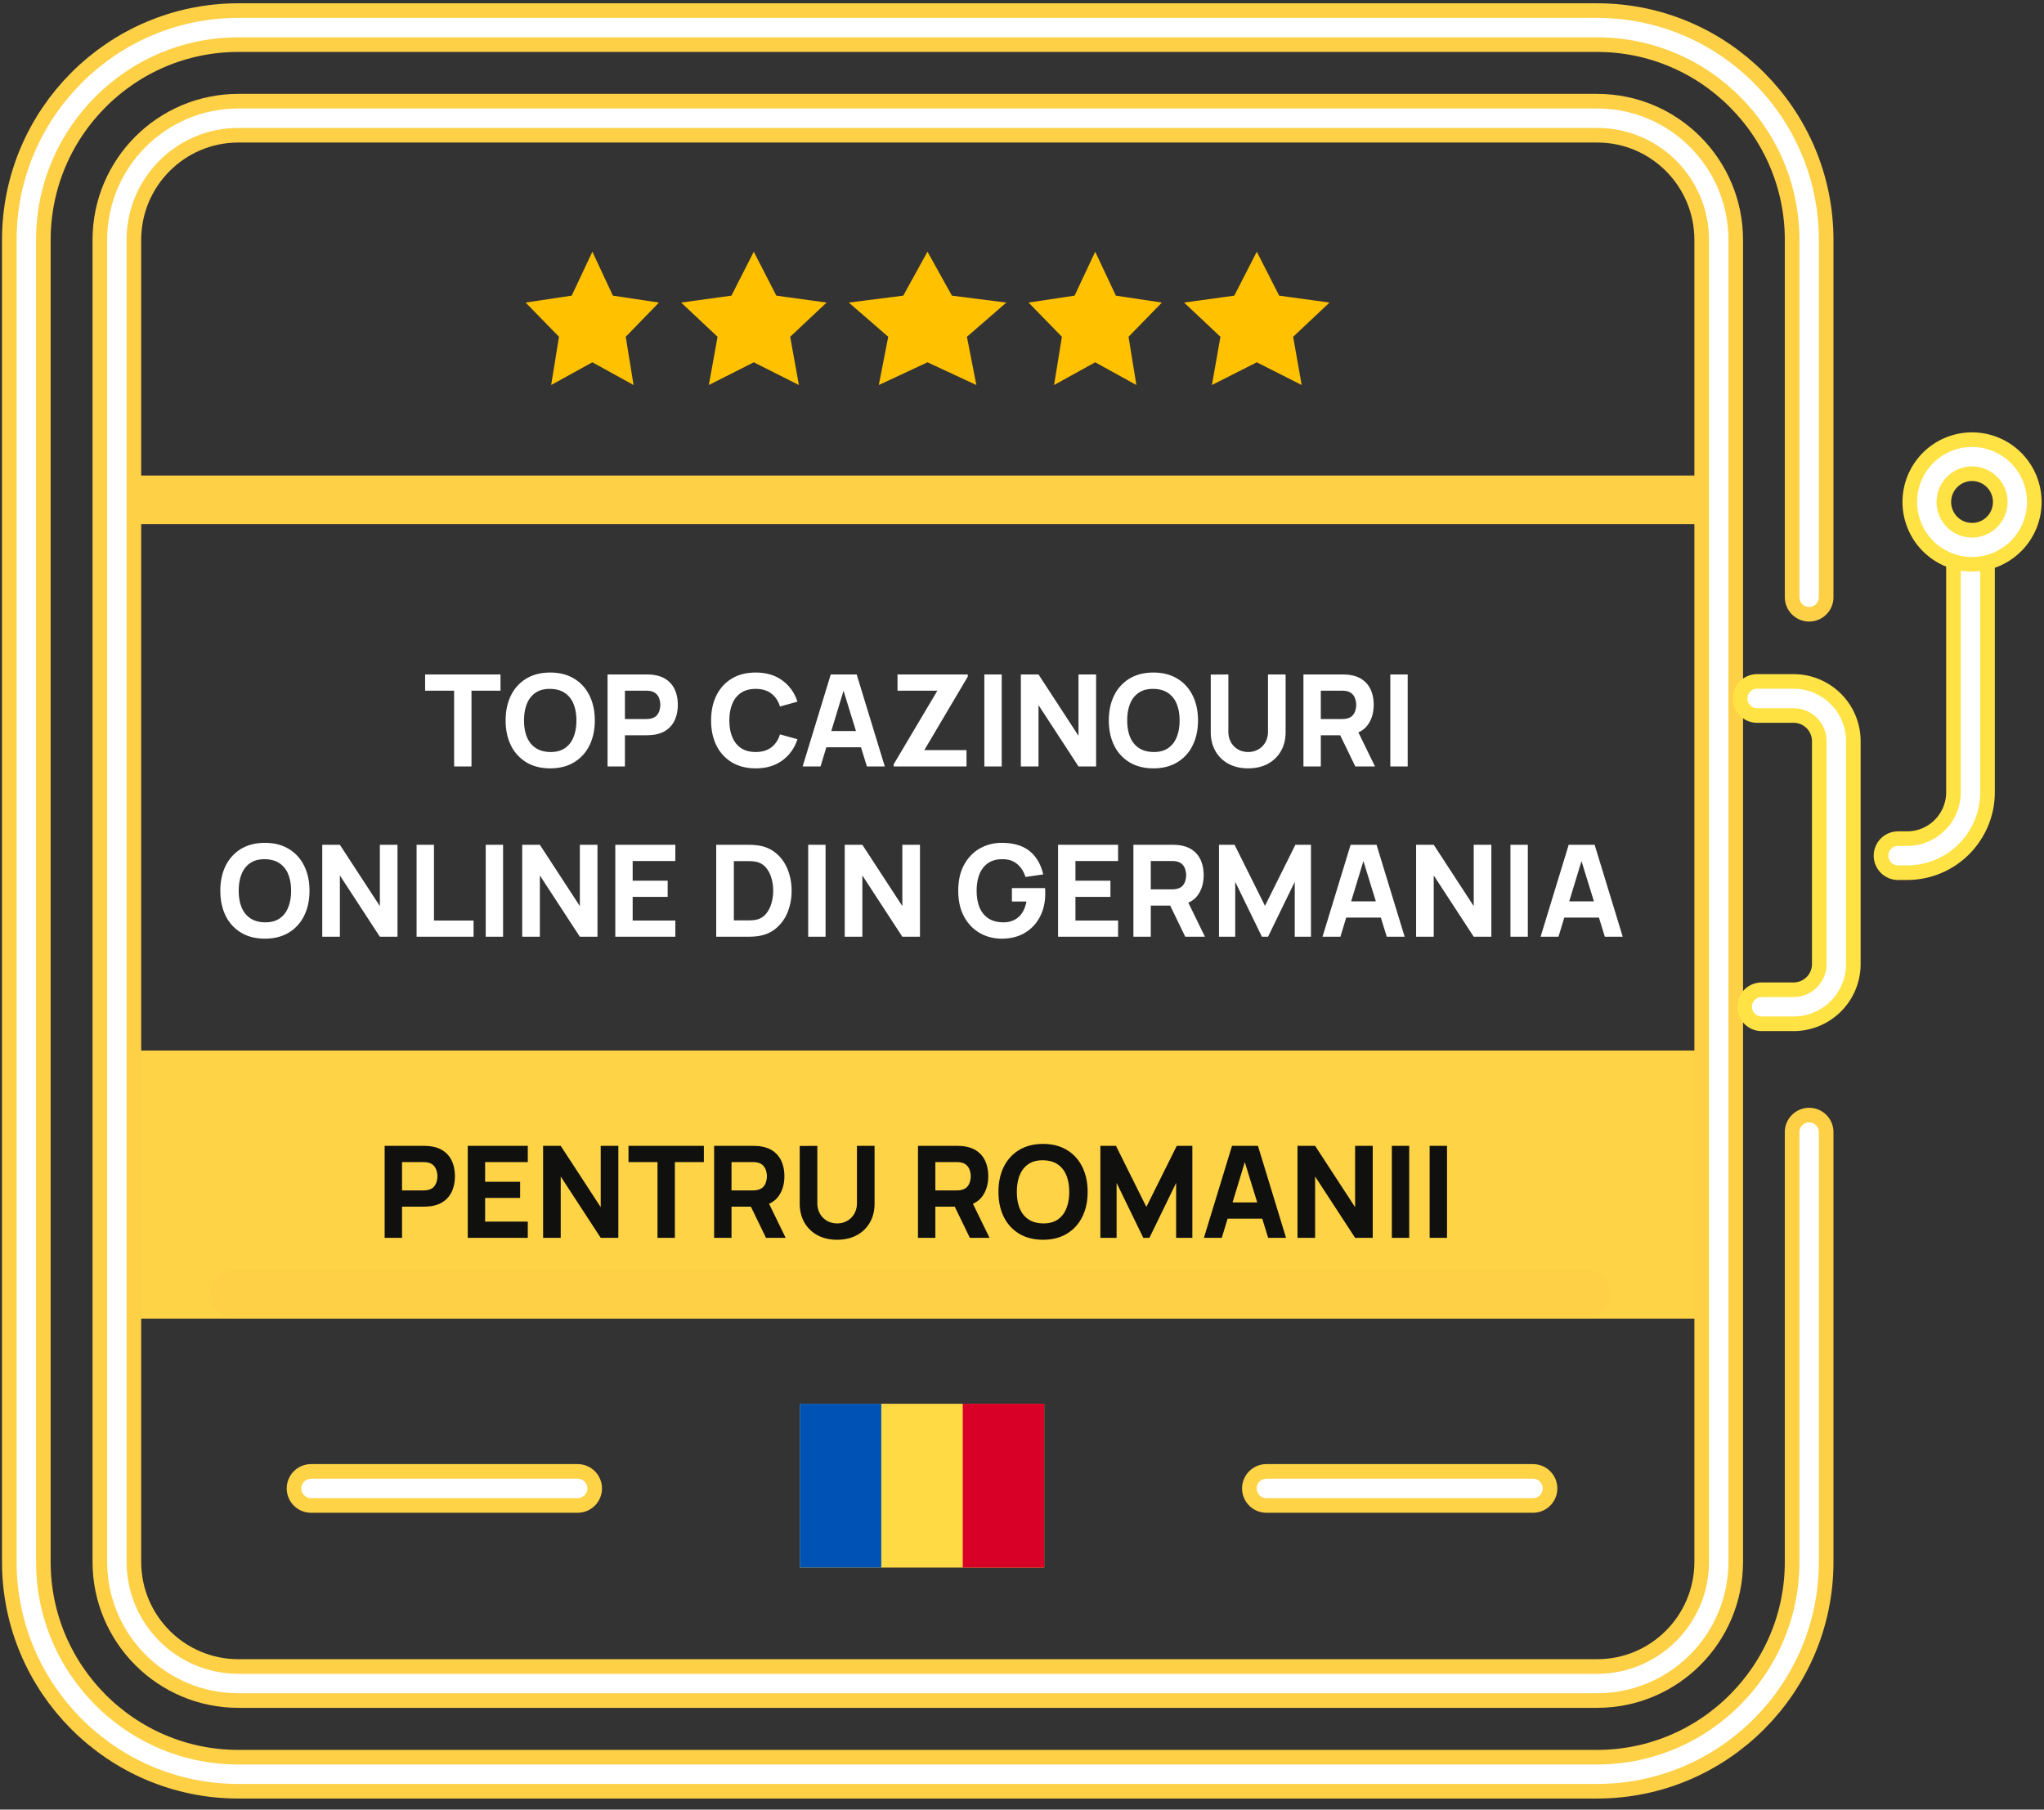<svg width="192" height="170" fill="none" xmlns="http://www.w3.org/2000/svg"><rect width="100%" height="100%" fill="#333333" stroke="none"/><path fill="#FED346" d="M12.522 98.691h147.13v25.185H12.522z"/><path d="M36.132 116.284v-8.64h3.648c.084 0 .196.004.336.012.144.004.272.016.384.036.516.08.938.25 1.266.51.332.26.576.588.732.984.156.392.234.83.234 1.314 0 .484-.08.924-.24 1.32-.156.392-.4.718-.732.978-.328.26-.748.43-1.26.51a6.464 6.464 0 01-.72.048h-2.016v2.928h-1.632zm1.632-4.452h1.944c.084 0 .176-.004.276-.012.1-.008.192-.024.276-.048.22-.06.39-.16.51-.3.12-.144.202-.302.246-.474.048-.176.072-.342.072-.498 0-.156-.024-.32-.072-.492a1.147 1.147 0 00-.246-.474.975.975 0 00-.51-.306 1.415 1.415 0 00-.276-.048 3.48 3.48 0 00-.276-.012h-1.944v2.664zm6.173 4.452v-8.64h5.64v1.524h-4.008v1.848h3.288v1.524h-3.288v2.22h4.008v1.524h-5.64zm7.078 0v-8.64h1.656l3.756 5.76v-5.76h1.656v8.64h-1.656l-3.756-5.76v5.76h-1.656zm10.746 0v-7.116h-2.724v-1.524h7.08v1.524h-2.724v7.116h-1.632zm5.32 0v-8.64h3.648c.084 0 .196.004.336.012.144.004.272.016.384.036.516.08.938.25 1.266.51.332.26.576.588.732.984.156.392.234.83.234 1.314 0 .724-.18 1.344-.54 1.86-.36.512-.924.828-1.692.948l-.72.048h-2.016v2.928h-1.632zm4.872 0l-1.704-3.516 1.68-.324 1.872 3.84h-1.848zm-3.24-4.452h1.944c.084 0 .176-.004.276-.012.1-.008.192-.024.276-.048.22-.06.39-.16.51-.3.12-.144.202-.302.246-.474.048-.176.072-.342.072-.498 0-.156-.024-.32-.072-.492a1.147 1.147 0 00-.246-.474.975.975 0 00-.51-.306 1.415 1.415 0 00-.276-.048 3.48 3.48 0 00-.276-.012h-1.944v2.664zm9.923 4.632c-.696 0-1.308-.14-1.836-.42a3.088 3.088 0 01-1.236-1.194c-.296-.512-.444-1.114-.444-1.806v-5.388l1.656-.012v5.388c0 .284.048.542.144.774.096.232.228.432.396.6.172.168.37.298.594.39.228.088.47.132.726.132.264 0 .508-.046.732-.138a1.75 1.75 0 00.984-.99 1.99 1.99 0 00.144-.768v-5.388h1.656v5.4c0 .692-.148 1.294-.444 1.806-.296.512-.708.91-1.236 1.194-.528.28-1.14.42-1.836.42zm7.594-.18v-8.64h3.648c.084 0 .196.004.336.012.144.004.272.016.384.036.516.08.938.25 1.266.51.332.26.576.588.732.984.156.392.234.83.234 1.314 0 .724-.18 1.344-.54 1.86-.36.512-.924.828-1.692.948l-.72.048h-2.016v2.928H86.23zm4.872 0l-1.704-3.516 1.68-.324 1.872 3.84h-1.848zm-3.24-4.452h1.944c.084 0 .176-.004.276-.012.1-.008.192-.024.276-.048.22-.06.39-.16.51-.3.12-.144.202-.302.246-.474.048-.176.072-.342.072-.498 0-.156-.024-.32-.072-.492a1.147 1.147 0 00-.246-.474.975.975 0 00-.51-.306 1.415 1.415 0 00-.276-.048 3.48 3.48 0 00-.276-.012h-1.944v2.664zm10.115 4.632c-.864 0-1.61-.188-2.238-.564a3.783 3.783 0 01-1.446-1.578c-.336-.676-.504-1.462-.504-2.358 0-.896.168-1.682.504-2.358a3.783 3.783 0 011.446-1.578c.628-.376 1.374-.564 2.238-.564.864 0 1.608.188 2.232.564.628.376 1.11.902 1.446 1.578.34.676.51 1.462.51 2.358 0 .896-.17 1.682-.51 2.358a3.732 3.732 0 01-1.446 1.578c-.624.376-1.368.564-2.232.564zm0-1.536c.548.008 1.004-.11 1.368-.354.364-.244.636-.59.816-1.038.184-.448.276-.972.276-1.572 0-.6-.092-1.12-.276-1.56a2.205 2.205 0 00-.816-1.026c-.364-.244-.82-.37-1.368-.378-.548-.008-1.004.11-1.368.354-.364.244-.638.59-.822 1.038-.18.448-.27.972-.27 1.572 0 .6.09 1.12.27 1.56.184.44.458.782.822 1.026.364.244.82.37 1.368.378zm5.385 1.356v-8.64h1.464l2.856 5.736 2.856-5.736h1.464v8.64h-1.524v-5.16l-2.508 5.16h-.576l-2.508-5.16v5.16h-1.524zm9.725 0l2.64-8.64h2.436l2.64 8.64h-1.68l-2.352-7.62h.312l-2.316 7.62h-1.68zm1.584-1.8v-1.524h4.56v1.524h-4.56zm7.207 1.8v-8.64h1.656l3.756 5.76v-5.76h1.656v8.64h-1.656l-3.756-5.76v5.76h-1.656zm8.862 0v-8.64h1.632v8.64h-1.632zm3.551 0v-8.64h1.632v8.64h-1.632z" fill="#10100F"/><path d="M169.939 106.352v40.376c0 10.997-8.931 19.945-19.908 19.945H22.381c-10.977 0-19.908-8.948-19.908-19.945V22.539c0-10.997 8.93-19.945 19.908-19.945h127.65c10.977 0 19.908 8.948 19.908 19.945v33.566" stroke="#FED046" stroke-width="4.57" stroke-linecap="round" stroke-linejoin="round"/><path d="M169.939 106.352v40.376c0 10.997-8.931 19.945-19.908 19.945H22.381c-10.977 0-19.908-8.948-19.908-19.945V22.539c0-10.997 8.93-19.945 19.908-19.945h127.65c10.977 0 19.908 8.948 19.908 19.945v33.566" stroke="#fff" stroke-width="1.826" stroke-linecap="round" stroke-linejoin="round"/><path d="M150.031 11.104H22.391c-6.304 0-11.414 5.12-11.414 11.435v124.179c0 6.315 5.11 11.435 11.413 11.435h127.641c6.304 0 11.414-5.12 11.414-11.435V22.539c0-6.315-5.11-11.435-11.414-11.435z" stroke="#FED046" stroke-width="4.57" stroke-linecap="round" stroke-linejoin="round"/><path d="M150.031 11.104H22.391c-6.304 0-11.414 5.12-11.414 11.435v124.179c0 6.315 5.11 11.435 11.413 11.435h127.641c6.304 0 11.414-5.12 11.414-11.435V22.539c0-6.315-5.11-11.435-11.414-11.435z" stroke="#fff" stroke-width="1.826" stroke-linecap="round" stroke-linejoin="round"/><path d="M12.522 46.956h147.13" stroke="#FED046" stroke-width="4.57" stroke-linejoin="round"/><path d="M22.032 121.536h126.943" stroke="#FED046" stroke-width="4.57" stroke-linecap="round" stroke-linejoin="round"/><path d="M165.052 65.616h3.433a4.01 4.01 0 014.005 4.012v20.936a4.01 4.01 0 01-4.005 4.013h-3.006" stroke="#FFE345" stroke-width="4.57" stroke-linecap="round" stroke-linejoin="round"/><path d="M165.052 65.616h3.433a4.01 4.01 0 014.005 4.012v20.936a4.01 4.01 0 01-4.005 4.013h-3.006" stroke="#fff" stroke-width="1.826" stroke-linecap="round" stroke-linejoin="round"/><path d="M185.096 51.422v22.996c0 3.293-2.667 5.965-5.954 5.965h-.853" stroke="#FFE345" stroke-width="4.57" stroke-linecap="round" stroke-linejoin="round"/><path d="M185.096 51.422v22.996c0 3.293-2.667 5.965-5.954 5.965h-.853" stroke="#fff" stroke-width="1.826" stroke-linecap="round" stroke-linejoin="round"/><path d="M185.241 51.413a4.252 4.252 0 004.248-4.256 4.252 4.252 0 00-4.248-4.255 4.251 4.251 0 00-4.247 4.255 4.251 4.251 0 004.247 4.256z" stroke="#FFE345" stroke-width="4.57" stroke-linecap="round" stroke-linejoin="round"/><path d="M185.241 51.413a4.252 4.252 0 004.248-4.256 4.252 4.252 0 00-4.248-4.255 4.251 4.251 0 00-4.247 4.255 4.251 4.251 0 004.247 4.256z" stroke="#fff" stroke-width="1.826" stroke-linecap="round" stroke-linejoin="round"/><path d="M29.217 139.826h25.044m64.696 0H144" stroke="#FED346" stroke-width="4.57" stroke-linecap="round"/><path d="M29.217 139.826h25.044m64.696 0H144" stroke="#fff" stroke-width="1.826" stroke-linecap="round"/><g clip-path="url(#clip0_141_4679)"><path d="M98.087 131.872H75.13v15.391h22.957v-15.391z" fill="#FFDA44"/><path d="M82.782 131.872h-7.651v15.391h7.651v-15.391z" fill="#0052B4"/><path d="M98.087 131.872h-7.652v15.391h7.652v-15.391z" fill="#D80027"/></g><path d="M55.644 23.646l1.927 4.128 4.326.65-3.12 3.215.736 4.53-3.87-2.134-3.87 2.133.736-4.53-3.134-3.215 4.326-.649 1.943-4.128zm15.162 0l2.119 4.128 4.72.65-3.42 3.215.819 4.53-4.238-2.134-4.221 2.133.818-4.53-3.419-3.215 4.72-.649 2.102-4.128zm16.316 0l2.295 4.128 5.113.65-3.704 3.215.887 4.53-4.591-2.134-4.574 2.133.887-4.53-3.704-3.215 5.113-.649 2.278-4.128zm15.755 0l1.94 4.128 4.321.65-3.13 3.215.735 4.53-3.866-2.134-3.865 2.133.735-4.53-3.13-3.215 4.32-.649 1.94-4.128zm15.178 0l2.101 4.128 4.729.65-3.415 3.215.802 4.53-4.217-2.134-4.216 2.133.801-4.53-3.415-3.215 4.714-.649 2.116-4.128z" fill="#FFC100"/><path d="M42.657 72v-7.116h-2.724V63.36h7.08v1.524h-2.724V72h-1.633zm9.028.18c-.864 0-1.61-.188-2.238-.564A3.783 3.783 0 0148 70.038c-.336-.676-.504-1.462-.504-2.358 0-.896.168-1.682.504-2.358a3.783 3.783 0 011.446-1.578c.628-.376 1.374-.564 2.238-.564.864 0 1.608.188 2.232.564.628.376 1.11.902 1.446 1.578.34.676.51 1.462.51 2.358 0 .896-.17 1.682-.51 2.358a3.732 3.732 0 01-1.446 1.578c-.624.376-1.368.564-2.232.564zm0-1.536c.548.008 1.004-.11 1.368-.354.364-.244.636-.59.816-1.038.184-.448.276-.972.276-1.572 0-.6-.092-1.12-.276-1.56a2.202 2.202 0 00-.816-1.026c-.364-.244-.82-.37-1.368-.378-.548-.008-1.004.11-1.368.354-.364.244-.638.59-.822 1.038-.18.448-.27.972-.27 1.572 0 .6.09 1.12.27 1.56.184.44.458.782.822 1.026.364.244.82.37 1.368.378zM57.07 72v-8.64h3.648c.084 0 .195.004.335.012.145.004.273.016.384.036.517.08.938.25 1.267.51.331.26.576.588.732.984.156.392.233.83.233 1.314 0 .484-.08.924-.24 1.32a2.3 2.3 0 01-.731.978c-.328.26-.748.43-1.26.51a6.464 6.464 0 01-.72.048h-2.017V72H57.07zm1.632-4.452h1.944a3.5 3.5 0 00.276-.012c.1-.008.191-.024.276-.048.22-.06.39-.16.51-.3.12-.144.201-.302.245-.474.048-.176.072-.342.072-.498 0-.156-.024-.32-.072-.492a1.147 1.147 0 00-.245-.474.975.975 0 00-.51-.306 1.415 1.415 0 00-.276-.048 3.48 3.48 0 00-.276-.012h-1.944v2.664zm12.282 4.632c-.864 0-1.61-.188-2.237-.564a3.783 3.783 0 01-1.447-1.578c-.335-.676-.504-1.462-.504-2.358 0-.896.169-1.682.505-2.358a3.783 3.783 0 011.445-1.578c.629-.376 1.374-.564 2.239-.564.992 0 1.823.246 2.495.738.677.492 1.153 1.158 1.428 1.998l-1.644.456c-.16-.524-.43-.93-.81-1.218-.38-.292-.87-.438-1.47-.438-.547 0-1.005.122-1.373.366a2.235 2.235 0 00-.822 1.032c-.184.444-.277.966-.277 1.566 0 .6.093 1.122.276 1.566.184.444.459.788.823 1.032.368.244.826.366 1.374.366.6 0 1.09-.146 1.47-.438.38-.292.65-.698.81-1.218l1.643.456c-.276.84-.752 1.506-1.428 1.998-.671.492-1.503.738-2.495.738zm4.411-.18l2.64-8.64h2.436l2.64 8.64h-1.68l-2.352-7.62h.312L77.076 72h-1.68zm1.584-1.8v-1.524h4.56V70.2h-4.56zm6.968 1.8v-.204l4.104-6.912h-3.744V63.36h6.6v.204l-4.08 6.9h3.96V72h-6.84zm8.516 0v-8.64h1.632V72h-1.632zm3.43 0v-8.64h1.657l3.756 5.76v-5.76h1.656V72h-1.656l-3.756-5.76V72h-1.656zm12.451.18c-.864 0-1.61-.188-2.238-.564a3.783 3.783 0 01-1.446-1.578c-.336-.676-.504-1.462-.504-2.358 0-.896.168-1.682.504-2.358a3.783 3.783 0 011.446-1.578c.628-.376 1.374-.564 2.238-.564.864 0 1.608.188 2.232.564.628.376 1.11.902 1.446 1.578.34.676.51 1.462.51 2.358 0 .896-.17 1.682-.51 2.358a3.732 3.732 0 01-1.446 1.578c-.624.376-1.368.564-2.232.564zm0-1.536c.548.008 1.004-.11 1.368-.354.364-.244.636-.59.816-1.038.184-.448.276-.972.276-1.572 0-.6-.092-1.12-.276-1.56a2.202 2.202 0 00-.816-1.026c-.364-.244-.82-.37-1.368-.378-.548-.008-1.004.11-1.368.354-.364.244-.638.59-.822 1.038-.18.448-.27.972-.27 1.572 0 .6.09 1.12.27 1.56.184.44.458.782.822 1.026.364.244.82.37 1.368.378zm8.902 1.536c-.696 0-1.308-.14-1.836-.42a3.088 3.088 0 01-1.236-1.194c-.296-.512-.444-1.114-.444-1.806v-5.388l1.656-.012v5.388c0 .284.048.542.144.774.096.232.228.432.396.6.172.168.37.298.594.39.228.088.47.132.726.132.264 0 .508-.046.732-.138a1.75 1.75 0 00.984-.99 1.99 1.99 0 00.144-.768V63.36h1.656v5.4c0 .692-.148 1.294-.444 1.806-.296.512-.708.91-1.236 1.194-.528.28-1.14.42-1.836.42zm5.191-.18v-8.64h3.648c.084 0 .196.004.336.012.144.004.272.016.384.036.516.08.938.25 1.266.51.332.26.576.588.732.984.156.392.234.83.234 1.314 0 .724-.18 1.344-.54 1.86-.36.512-.924.828-1.692.948l-.72.048h-2.016V72h-1.632zm4.872 0l-1.704-3.516 1.68-.324 1.872 3.84h-1.848zm-3.24-4.452h1.944c.084 0 .176-.004.276-.012.1-.008.192-.024.276-.048.22-.06.39-.16.51-.3.12-.144.202-.302.246-.474.048-.176.072-.342.072-.498 0-.156-.024-.32-.072-.492a1.147 1.147 0 00-.246-.474.975.975 0 00-.51-.306 1.415 1.415 0 00-.276-.048 3.48 3.48 0 00-.276-.012h-1.944v2.664zM130.597 72v-8.64h1.632V72h-1.632zM24.884 88.18c-.864 0-1.61-.188-2.238-.564a3.783 3.783 0 01-1.446-1.578c-.336-.676-.504-1.462-.504-2.358 0-.896.168-1.682.504-2.358a3.783 3.783 0 011.446-1.578c.628-.376 1.374-.564 2.238-.564.864 0 1.608.188 2.232.564.628.376 1.11.902 1.446 1.578.34.676.51 1.462.51 2.358 0 .896-.17 1.682-.51 2.358a3.732 3.732 0 01-1.446 1.578c-.624.376-1.368.564-2.232.564zm0-1.536c.548.008 1.004-.11 1.368-.354.364-.244.636-.59.816-1.038.184-.448.276-.972.276-1.572 0-.6-.092-1.12-.276-1.56a2.202 2.202 0 00-.816-1.026c-.364-.244-.82-.37-1.368-.378-.548-.008-1.004.11-1.368.354-.364.244-.638.59-.822 1.038-.18.448-.27.972-.27 1.572 0 .6.09 1.12.27 1.56.184.44.458.782.822 1.026.364.244.82.37 1.368.378zM30.27 88v-8.64h1.656l3.756 5.76v-5.76h1.656V88h-1.656l-3.756-5.76V88H30.27zm8.862 0v-8.64h1.632v7.116h3.72V88h-5.352zm6.492 0v-8.64h1.632V88h-1.632zm3.43 0v-8.64h1.657l3.756 5.76v-5.76h1.656V88h-1.656l-3.756-5.76V88h-1.656zm8.743 0v-8.64h5.64v1.524h-4.008v1.848h3.288v1.524h-3.288v2.22h4.008V88h-5.64zm9.48 0v-8.64h2.796l.42.006c.213.004.416.018.613.042.696.084 1.285.326 1.77.726.483.4.852.908 1.103 1.524a5.29 5.29 0 01.379 2.022 5.29 5.29 0 01-.379 2.022 3.81 3.81 0 01-1.103 1.524c-.485.4-1.075.642-1.77.726-.197.024-.4.038-.612.042l-.42.006h-2.796zm1.656-1.536h1.14c.109 0 .255-.002.439-.006.183-.008.35-.026.498-.054.375-.076.681-.252.917-.528.24-.276.416-.608.528-.996.117-.388.174-.788.174-1.2 0-.432-.06-.842-.18-1.23a2.542 2.542 0 00-.534-.984 1.599 1.599 0 00-.906-.51 2.637 2.637 0 00-.498-.054c-.183-.004-.33-.006-.438-.006h-1.14v5.568zM75.917 88v-8.64h1.632V88h-1.632zm3.43 0v-8.64h1.657l3.756 5.76v-5.76h1.656V88H84.76l-3.756-5.76V88h-1.656zm14.745.18a4.237 4.237 0 01-1.554-.288 3.846 3.846 0 01-1.308-.864 4.112 4.112 0 01-.894-1.41c-.216-.56-.324-1.206-.324-1.938 0-.956.182-1.768.546-2.436.368-.672.86-1.184 1.476-1.536a4.095 4.095 0 012.058-.528c1.112 0 1.986.258 2.622.774.636.516 1.062 1.246 1.278 2.19l-1.668.24c-.156-.504-.412-.906-.768-1.206-.352-.304-.804-.458-1.356-.462-.548-.008-1.004.11-1.368.354-.364.244-.638.59-.822 1.038-.18.448-.27.972-.27 1.572 0 .6.09 1.12.27 1.56.184.44.458.782.822 1.026.364.244.82.37 1.368.378.372.008.708-.056 1.008-.192.304-.136.56-.35.768-.642.208-.292.356-.666.444-1.122h-1.368v-1.26h3.108c.008.052.014.144.018.276l.006.228c0 .828-.168 1.562-.504 2.202a3.738 3.738 0 01-1.422 1.506c-.612.36-1.334.54-2.166.54zm5.295-.18v-8.64h5.64v1.524h-4.008v1.848h3.288v1.524h-3.288v2.22h4.008V88h-5.64zm7.078 0v-8.64h3.648c.084 0 .196.004.336.012.144.004.272.016.384.036.516.08.938.25 1.266.51.332.26.576.588.732.984.156.392.234.83.234 1.314 0 .724-.18 1.344-.54 1.86-.36.512-.924.828-1.692.948l-.72.048h-2.016V88h-1.632zm4.872 0l-1.704-3.516 1.68-.324 1.872 3.84h-1.848zm-3.24-4.452h1.944c.084 0 .176-.004.276-.012.1-.008.192-.024.276-.048.22-.06.39-.16.51-.3.12-.144.202-.302.246-.474.048-.176.072-.342.072-.498 0-.156-.024-.32-.072-.492a1.147 1.147 0 00-.246-.474.975.975 0 00-.51-.306 1.415 1.415 0 00-.276-.048 3.48 3.48 0 00-.276-.012h-1.944v2.664zM114.504 88v-8.64h1.464l2.856 5.736 2.856-5.736h1.464V88h-1.524v-5.16L119.112 88h-.576l-2.508-5.16V88h-1.524zm9.724 0l2.64-8.64h2.436l2.64 8.64h-1.68l-2.352-7.62h.312L125.908 88h-1.68zm1.584-1.8v-1.524h4.56V86.2h-4.56zm7.208 1.8v-8.64h1.656l3.756 5.76v-5.76h1.656V88h-1.656l-3.756-5.76V88h-1.656zm8.862 0v-8.64h1.632V88h-1.632zm2.831 0l2.64-8.64h2.436l2.64 8.64h-1.68l-2.352-7.62h.312L146.393 88h-1.68zm1.584-1.8v-1.524h4.56V86.2h-4.56z" fill="#fff"/><defs><clipPath id="clip0_141_4679"><path fill="#fff" transform="translate(75.13 128.025)" d="M0 0h22.956v23.086H0z"/></clipPath></defs></svg>